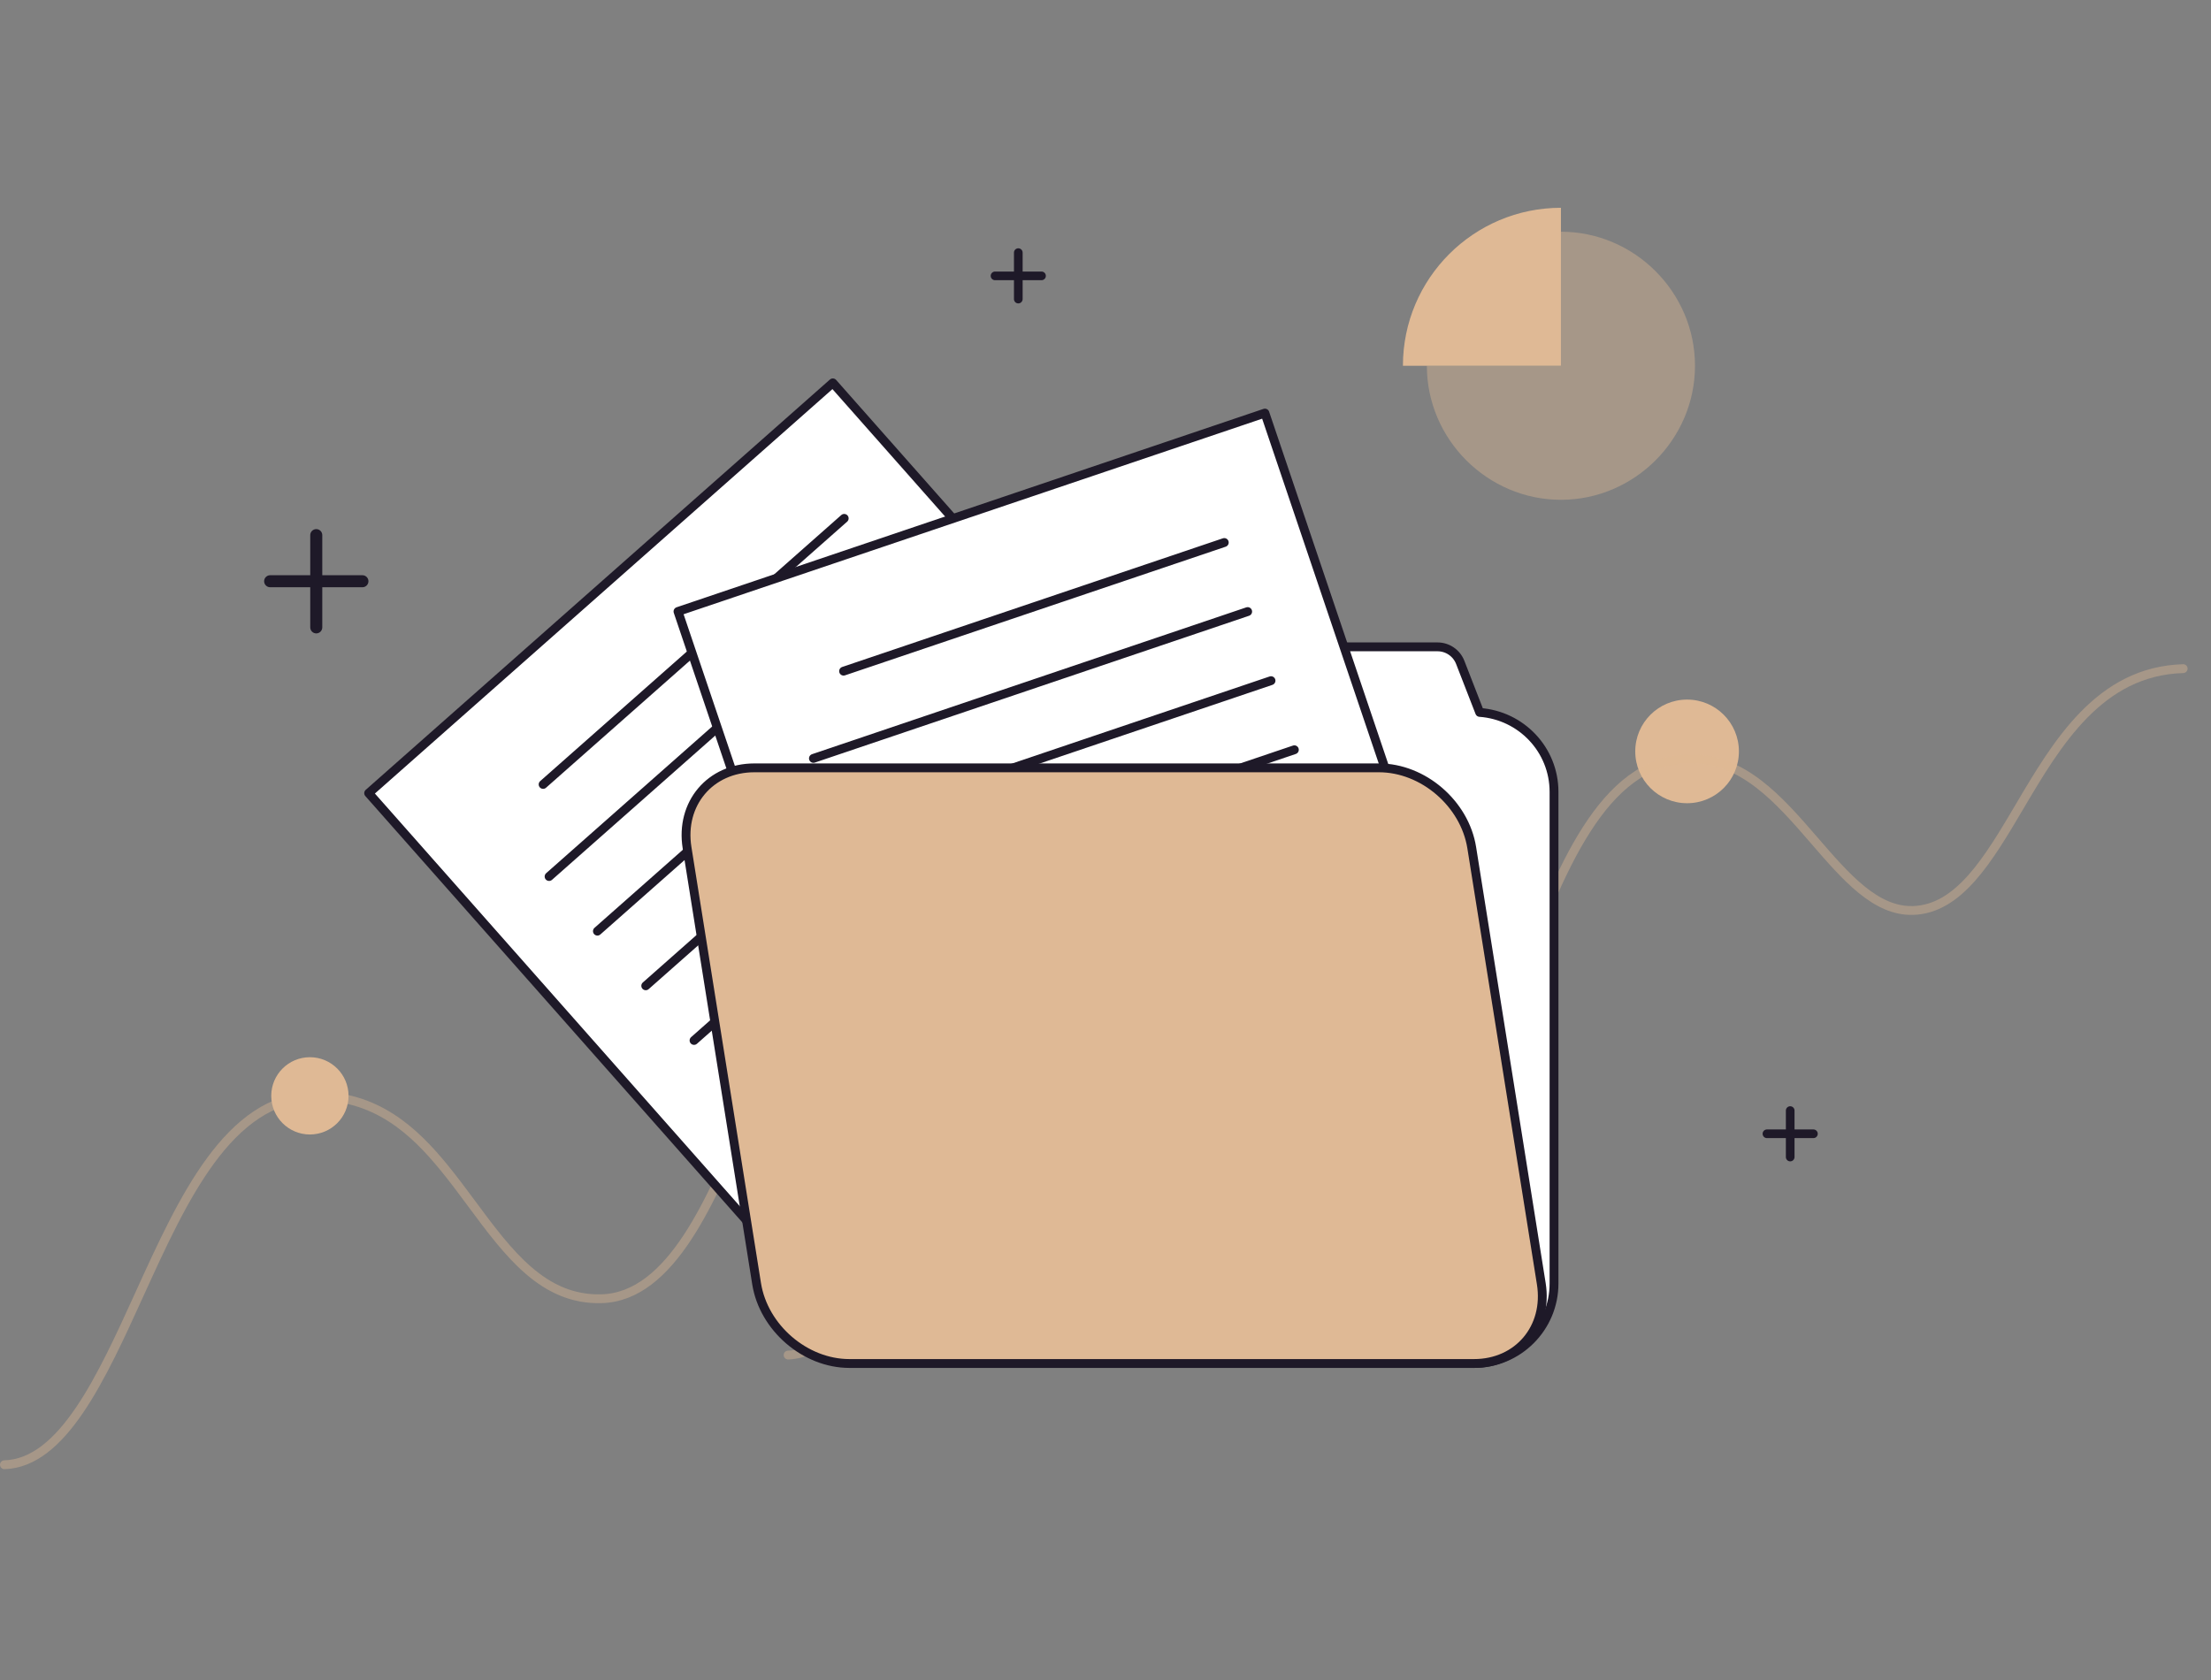 <svg width="500" height="380" viewBox="0 0 500 380" fill="none" xmlns="http://www.w3.org/2000/svg">
<rect x="0" y="0" width="500" height="380" fill="#808080" stroke="none"/>
<g clip-path="url(#clip0_215_717)">
<path d="M381.52 181.68C387.993 181.68 393.24 176.433 393.24 169.96C393.24 163.487 387.993 158.24 381.52 158.24C375.047 158.24 369.8 163.487 369.8 169.96C369.8 176.433 375.047 181.68 381.52 181.68Z" fill="#DFB995"/>
<path opacity="0.4" d="M1 331.31C14.16 330.93 22.97 311.58 31.48 292.86C41.39 271.06 51.64 248.53 70.88 247.97C84.93 247.56 93.68 255.87 100.38 264.06C102.56 266.72 104.66 269.55 106.69 272.3C115.01 283.53 122.87 294.14 136.05 293.76C151.82 293.3 160.98 271.26 169.06 251.82L169.48 250.81C178.91 228.1 188.67 204.61 208.56 204.04C221 203.68 229.43 212.69 237.58 221.41C244.81 229.14 251.65 236.45 260.19 236.2C270.8 235.89 277.6 225.28 284.8 214.04C293.47 200.51 303.3 185.18 322.54 184.62" stroke="#DFB995" stroke-width="2" stroke-linecap="round" stroke-linejoin="round"/>
<path opacity="0.4" d="M178.22 306.5C191.15 306.13 199.75 285.57 208.07 265.68C217.76 242.53 227.77 218.58 246.66 218.04C260.45 217.64 269.07 226.5 275.68 235.21C277.83 238.04 279.9 241.06 281.9 243.98C290.1 255.94 297.84 267.25 310.79 266.87C326.28 266.42 335.23 243.01 343.12 222.35L343.53 221.27C352.74 197.14 362.27 172.19 381.8 171.63C394.01 171.28 402.32 180.88 410.34 190.16C417.46 198.4 424.19 206.18 432.59 205.94C443.01 205.64 449.66 194.37 456.71 182.44C465.19 168.07 474.81 151.79 493.71 151.24" stroke="#DFB995" stroke-width="2" stroke-linecap="round" stroke-linejoin="round"/>
<path d="M333.33 308.41C343.33 308.41 351.43 300.31 351.43 290.31V179.11C351.43 169.56 344 161.81 334.62 161.14L330.22 149.83C329.4 147.71 327.36 146.31 325.08 146.31H278.9C276.63 146.31 274.59 147.71 273.76 149.83L269.41 161.01H192.08C184.11 161.01 177.35 166.16 174.93 173.31" fill="white"/>
<path d="M333.33 308.41C343.33 308.41 351.43 300.31 351.43 290.31V179.11C351.43 169.56 344 161.81 334.62 161.14L330.22 149.83C329.4 147.71 327.36 146.31 325.08 146.31H278.9C276.63 146.31 274.59 147.71 273.76 149.83L269.41 161.01H192.08C184.11 161.01 177.35 166.16 174.93 173.31" stroke="#1E1928" stroke-width="2" stroke-linecap="round" stroke-linejoin="round"/>
<path d="M188.337 86.6L83.369 179.403L192.612 302.966L297.58 210.163L188.337 86.6Z" fill="white" stroke="#1E1928" stroke-width="2" stroke-linecap="round" stroke-linejoin="round"/>
<path d="M257.82 212.24L189.73 272.42" stroke="#1E1928" stroke-width="2" stroke-linecap="round" stroke-linejoin="round"/>
<path d="M256.47 191.41L178.81 260.06" stroke="#1E1928" stroke-width="2" stroke-linecap="round" stroke-linejoin="round"/>
<path d="M245.54 179.05L167.88 247.7" stroke="#1E1928" stroke-width="2" stroke-linecap="round" stroke-linejoin="round"/>
<path d="M234.62 166.69L156.95 235.34" stroke="#1E1928" stroke-width="2" stroke-linecap="round" stroke-linejoin="round"/>
<path d="M223.69 154.33L146.03 222.98" stroke="#1E1928" stroke-width="2" stroke-linecap="round" stroke-linejoin="round"/>
<path d="M212.77 141.97L135.1 210.62" stroke="#1E1928" stroke-width="2" stroke-linecap="round" stroke-linejoin="round"/>
<path d="M201.84 129.61L124.17 198.26" stroke="#1E1928" stroke-width="2" stroke-linecap="round" stroke-linejoin="round"/>
<path d="M190.91 117.25L122.82 177.43" stroke="#1E1928" stroke-width="2" stroke-linecap="round" stroke-linejoin="round"/>
<path d="M286.051 93.434L153.321 138.309L206.145 294.551L338.875 249.676L286.051 93.434Z" fill="white" stroke="#1E1928" stroke-width="2" stroke-linecap="round" stroke-linejoin="round"/>
<path d="M190.77 151.81L276.86 122.71" stroke="#1E1928" stroke-width="2" stroke-linecap="round" stroke-linejoin="round"/>
<path d="M183.95 171.54L282.15 138.33" stroke="#1E1928" stroke-width="2" stroke-linecap="round" stroke-linejoin="round"/>
<path d="M189.23 187.16L287.43 153.96" stroke="#1E1928" stroke-width="2" stroke-linecap="round" stroke-linejoin="round"/>
<path d="M194.52 202.79L292.71 169.59" stroke="#1E1928" stroke-width="2" stroke-linecap="round" stroke-linejoin="round"/>
<path d="M199.8 218.42L298 185.22" stroke="#1E1928" stroke-width="2" stroke-linecap="round" stroke-linejoin="round"/>
<path d="M205.08 234.05L303.28 200.85" stroke="#1E1928" stroke-width="2" stroke-linecap="round" stroke-linejoin="round"/>
<path d="M210.37 249.68L308.57 216.48" stroke="#1E1928" stroke-width="2" stroke-linecap="round" stroke-linejoin="round"/>
<path d="M215.65 265.31L301.74 236.2" stroke="#1E1928" stroke-width="2" stroke-linecap="round" stroke-linejoin="round"/>
<path d="M333.33 308.41H192.08C182.08 308.41 172.69 300.33 171.1 290.36L155.37 191.73C153.78 181.76 160.6 173.68 170.59 173.68H311.84C321.84 173.68 331.23 181.76 332.82 191.73L348.55 290.36C350.14 300.33 343.32 308.41 333.33 308.41Z" fill="#DFB995" stroke="#1E1928" stroke-width="2" stroke-linecap="round" stroke-linejoin="round"/>
<path d="M70.08 256.61C74.907 256.61 78.82 252.697 78.82 247.87C78.82 243.043 74.907 239.13 70.08 239.13C65.253 239.13 61.34 243.043 61.34 247.87C61.34 252.697 65.253 256.61 70.08 256.61Z" fill="#DFB995"/>
<path d="M71.52 143.27C70.77 143.27 70.16 142.66 70.16 141.91V121.04C70.16 120.29 70.77 119.68 71.52 119.68C72.27 119.68 72.88 120.29 72.88 121.04V141.91C72.88 142.66 72.27 143.27 71.52 143.27Z" fill="#1E1928"/>
<path d="M81.96 132.83H61.09C60.34 132.83 59.73 132.22 59.73 131.47C59.73 130.72 60.34 130.11 61.09 130.11H81.96C82.71 130.11 83.32 130.72 83.32 131.47C83.32 132.22 82.71 132.83 81.96 132.83Z" fill="#1E1928"/>
<path d="M230.28 68.63C229.74 68.63 229.3 68.19 229.3 67.65V57.14C229.3 56.6 229.74 56.16 230.28 56.16C230.82 56.16 231.26 56.6 231.26 57.14V67.65C231.26 68.19 230.82 68.63 230.28 68.63Z" fill="#1E1928"/>
<path d="M235.53 63.38H225.02C224.48 63.38 224.04 62.94 224.04 62.4C224.04 61.86 224.48 61.42 225.02 61.42H235.53C236.07 61.42 236.51 61.86 236.51 62.4C236.51 62.94 236.07 63.38 235.53 63.38Z" fill="#1E1928"/>
<path d="M404.84 262.69C404.3 262.69 403.86 262.25 403.86 261.71V251.2C403.86 250.66 404.3 250.22 404.84 250.22C405.38 250.22 405.82 250.66 405.82 251.2V261.71C405.82 262.25 405.38 262.69 404.84 262.69Z" fill="#1E1928"/>
<path d="M410.09 257.43H399.58C399.04 257.43 398.6 256.99 398.6 256.45C398.6 255.91 399.04 255.47 399.58 255.47H410.09C410.63 255.47 411.07 255.91 411.07 256.45C411.07 256.99 410.63 257.43 410.09 257.43Z" fill="#1E1928"/>
<path d="M317.26 82.73H352.99V47C333.26 47 317.26 63 317.26 82.73Z" fill="#DFB995"/>
<path opacity="0.4" d="M352.99 82.73H322.67C322.67 99.36 336.36 113.05 352.99 113.05C369.62 113.05 383.31 99.36 383.31 82.73C383.31 66.1 369.62 52.41 352.99 52.41V82.73Z" fill="#DFB995"/>
</g>
<defs>
<clipPath id="clip0_215_717">
<rect width="494.7" height="285.31" fill="white" transform="translate(0 47)"/>
</clipPath>
</defs>
</svg>

